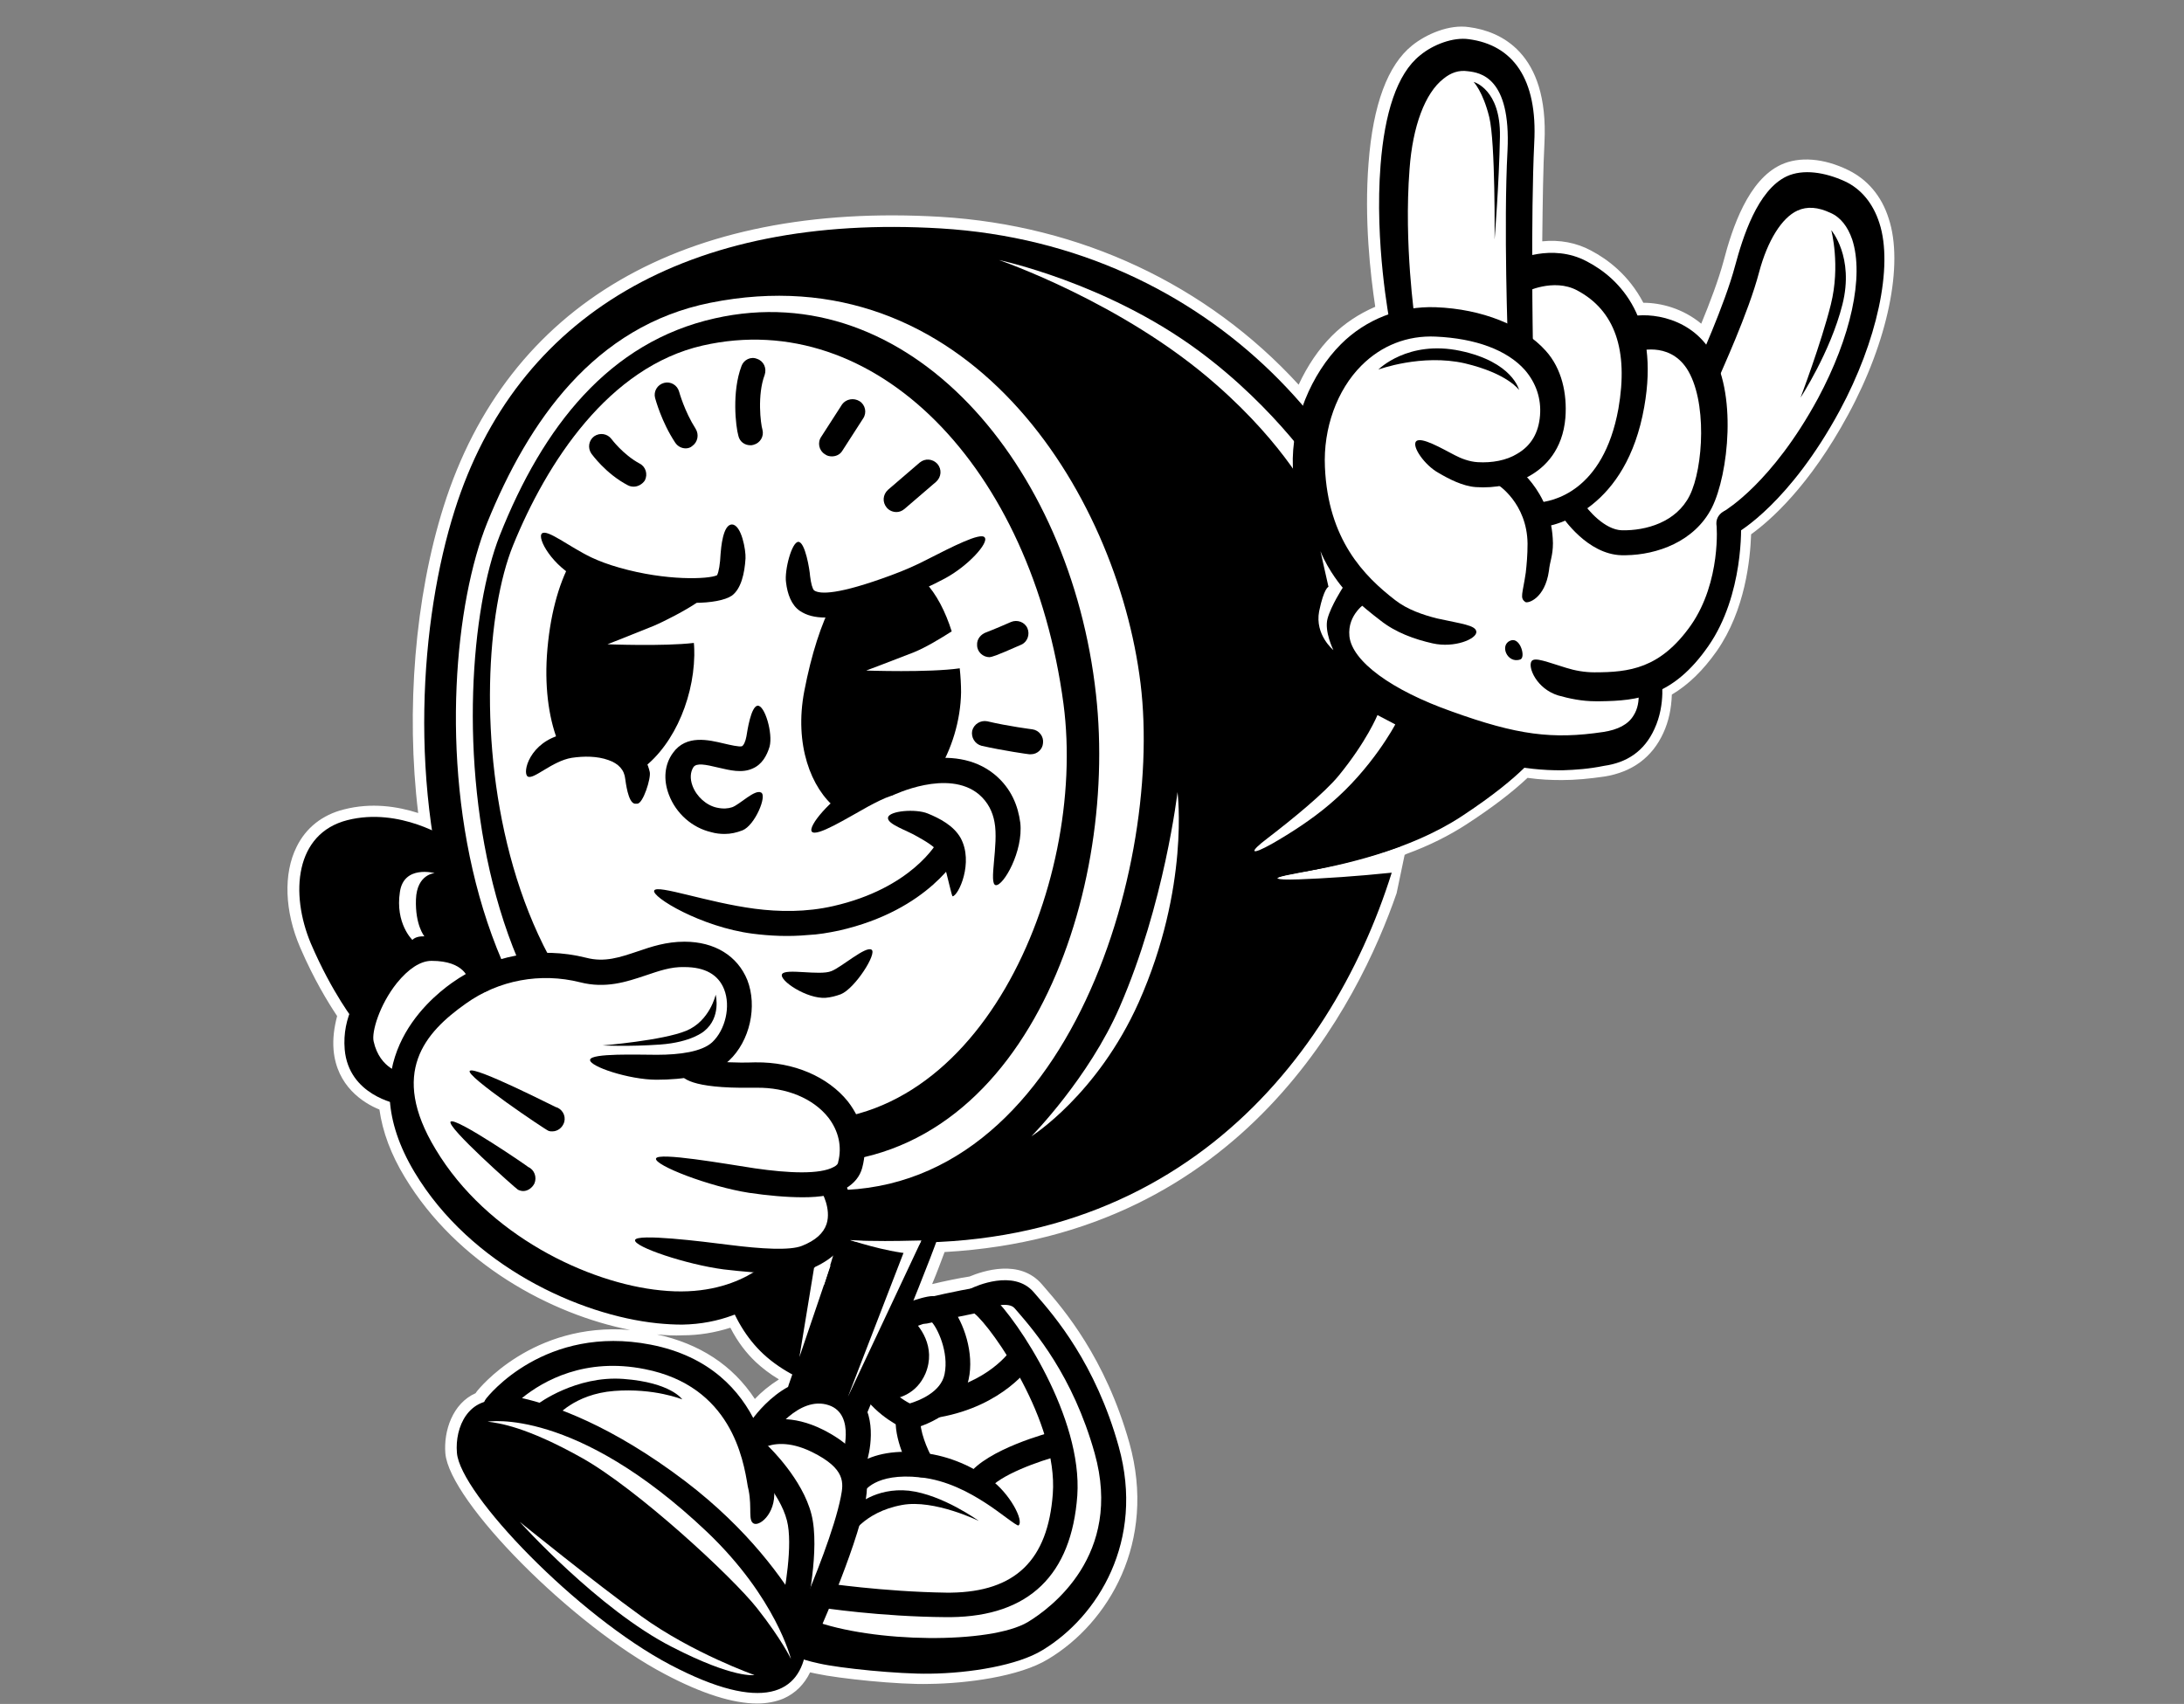 <?xml version="1.0" encoding="utf-8"?>
<!-- Generator: Adobe Illustrator 28.0.0, SVG Export Plug-In . SVG Version: 6.00 Build 0)  -->
<svg version="1.1" xmlns="http://www.w3.org/2000/svg" xmlns:xlink="http://www.w3.org/1999/xlink" x="0px" y="0px"
	 viewBox="0 0 49.04 38.27" style="enable-background:new 0 0 49.04 38.27;" xml:space="preserve">
<rect x="0" y="0" width="49.04" height="38.27" fill="#808080" stroke="none"/>
<style type="text/css">
	.st0{fill:#FFFFFF;}
	.st1{fill:none;}
</style>
<g id="Icon">
	<g>
		<g>
			<path class="st0" d="M30.75,19.33c-0.42,0.09-1.7,0.29-2,0.37c0.05-0.02,0.13-0.04,0.3-0.08c0.18-0.03,0.38-0.07,0.59-0.12
				c0.49-0.1,1.15-0.26,1.82-0.5c0.01,0,0.01,0,0.02-0.01c0,0,0,0,0,0c0.46-0.17,0.93-0.39,1.34-0.66c0.73-0.48,1.17-0.85,1.43-1.1
				c0.28,0.04,0.56,0.07,0.86,0.06c0.29,0,0.6-0.03,0.93-0.08c0.5-0.08,0.9-0.32,1.13-0.83c0.16-0.34,0.18-0.68,0.17-0.91
				c0.35-0.18,0.71-0.47,1.06-0.98c0.66-0.94,0.73-2.16,0.73-2.61c0.3-0.2,1.26-0.93,2.21-2.68C42.14,7.68,42.52,5.98,42.2,5
				c-0.14-0.44-0.41-0.76-0.78-0.94c-0.44-0.21-0.93-0.29-1.3-0.11c-0.66,0.3-0.99,1.38-1.16,2.01c-0.14,0.54-0.45,1.29-0.65,1.77
				c-0.44-0.55-1.11-0.69-1.54-0.65c-0.27-0.62-0.72-0.99-1.13-1.21c-0.45-0.24-0.91-0.21-1.23-0.14c0-0.84,0.01-1.8,0.05-2.53
				c0.07-1.44-0.49-2.2-1.47-2.33c-0.35-0.05-0.8,0.13-1.09,0.36C31.36,1.66,31.09,2.56,31,3.7c-0.11,1.44,0.1,2.86,0.18,3.37
				c-0.4,0.14-0.76,0.36-1.07,0.66c-0.36,0.36-0.65,0.85-0.85,1.39c-1.87-2.19-4.67-3.78-8.14-3.98c-5.68-0.34-9.53,1.96-10.91,6.33
				c-0.59,1.87-0.89,4.54-0.5,7.19c-0.41-0.19-1.13-0.43-1.91-0.23c-1.18,0.3-1.29,1.65-0.82,2.77c0.34,0.8,0.69,1.35,0.87,1.6
				c-0.08,0.24-0.14,0.49-0.11,0.78c0.07,0.77,0.69,1.07,1.01,1.18c0.04,0.47,0.2,0.99,0.55,1.57c1.26,2.1,3.7,3.21,5.45,3.39
				c0.2,0.02,0.38,0.03,0.56,0.03c0.47-0.01,0.86-0.1,1.2-0.23c0.17,0.34,0.36,0.66,0.62,0.9c0.2,0.19,0.43,0.33,0.66,0.46
				c-0.05,0.13-0.08,0.22-0.08,0.23c-0.01,0.02,0,0.03,0,0.05c-0.39,0.2-0.67,0.53-0.8,0.7c-0.37-0.69-1.04-1.4-2.3-1.65
				c-2.37-0.46-3.65,1.15-3.7,1.22c-0.02,0.02-0.02,0.05-0.03,0.07c-0.47,0.14-0.66,0.68-0.62,1.14c0.07,0.92,2.7,3.66,4.79,4.76
				c1.91,1,2.76,0.69,3-0.12c0.09,0.03,0.19,0.06,0.34,0.09c0.49,0.1,1.79,0.24,2.48,0.23c0.92-0.01,1.99-0.19,2.54-0.52
				c1.23-0.74,2.3-2.45,1.71-4.57c-0.52-1.87-1.45-2.94-1.85-3.4l-0.06-0.07c-0.42-0.49-1.18-0.19-1.37-0.1
				c-0.25,0.04-0.81,0.16-1.03,0.21c-0.09,0.02-0.18,0.04-0.29,0.08c0.2-0.51,0.39-0.98,0.52-1.33c5.7-0.25,8.86-4.19,10.15-8.06
				 M18.5,28.87C18.5,28.87,18.5,28.87,18.5,28.87l0.1-0.31C18.57,28.66,18.54,28.76,18.5,28.87z M18.65,28.42l-0.36,0.05
				c0,0,0-0.01,0-0.01c0.17-0.07,0.31-0.16,0.43-0.26C18.69,28.27,18.67,28.34,18.65,28.42z M18.47,36.46
				c0.03-0.07,0.06-0.14,0.1-0.22c0.38,0.14,2.18,0.53,3.5,0.48C20.98,36.87,19.47,36.78,18.47,36.46z M22.78,29.39l0.07,0.08
				c0.37,0.43,1.24,1.43,1.73,3.18c0.33,1.17,0.06,2.05-0.35,2.67c0.24-0.54,0.35-1.15,0.4-1.68c0,0-0.34-1.36-0.65-2.06
				c-0.16-0.37-0.55-0.97-0.93-1.47c-0.2-0.32-0.4-0.59-0.56-0.78C22.61,29.31,22.73,29.32,22.78,29.39z"/>
			<path class="st0" d="M31.36,20.06c-0.84,2.43-3.42,7.68-10.15,8.06c-0.08,0.21-0.17,0.46-0.28,0.72
				c0.25-0.06,0.63-0.14,0.84-0.17c0.29-0.12,1.13-0.41,1.63,0.18l0.06,0.07c0.41,0.47,1.36,1.57,1.9,3.49
				c0.62,2.22-0.47,4.04-1.82,4.85c-0.65,0.4-1.85,0.55-2.67,0.56c-0.69,0.02-2.03-0.12-2.54-0.23c-0.05-0.01-0.1-0.02-0.14-0.03
				c-0.13,0.27-0.33,0.47-0.6,0.59c-0.17,0.07-0.37,0.11-0.59,0.11c-0.54,0-1.24-0.22-2.07-0.66c-2.08-1.09-4.84-3.88-4.93-4.96
				c-0.04-0.5,0.16-1.12,0.68-1.35c0.01-0.01,0.01-0.02,0.02-0.03c0.05-0.07,1.26-1.57,3.45-1.39c-1.78-0.35-3.89-1.49-5.06-3.43
				c-0.31-0.51-0.5-1.02-0.57-1.52c-0.37-0.15-0.96-0.53-1.03-1.34c-0.02-0.25,0.01-0.49,0.08-0.76c-0.2-0.3-0.52-0.82-0.83-1.54
				c-0.35-0.81-0.38-1.66-0.08-2.26c0.21-0.43,0.58-0.72,1.06-0.84c0.62-0.16,1.2-0.07,1.67,0.08c-0.28-2.31-0.07-4.85,0.57-6.88
				c1.43-4.54,5.4-6.85,11.16-6.51c3.14,0.19,5.98,1.52,8.04,3.77c0.2-0.43,0.45-0.8,0.75-1.1c0.27-0.27,0.6-0.49,0.97-0.65
				c-0.11-0.73-0.25-1.97-0.15-3.23c0.1-1.31,0.43-2.2,0.98-2.64c0.31-0.25,0.83-0.48,1.28-0.41c0.68,0.09,1.79,0.55,1.69,2.59
				c-0.03,0.56-0.04,1.31-0.05,2.22c0.39-0.04,0.77,0.03,1.1,0.21c0.36,0.19,0.84,0.54,1.17,1.17c0.4,0,0.89,0.13,1.3,0.47
				c0.19-0.46,0.39-0.99,0.5-1.4c0.2-0.77,0.56-1.83,1.29-2.17c0.41-0.19,0.96-0.15,1.51,0.12c0.43,0.21,0.75,0.58,0.91,1.09l0,0
				c0.34,1.03-0.02,2.76-0.91,4.4c-0.87,1.61-1.75,2.38-2.18,2.69c-0.02,0.56-0.13,1.7-0.77,2.62c-0.31,0.44-0.64,0.76-1.01,0.98
				c-0.01,0.31-0.07,0.6-0.19,0.86c-0.25,0.55-0.7,0.88-1.32,0.98c-0.34,0.05-0.66,0.08-0.96,0.08c-0.25,0-0.49-0.01-0.77-0.05
				c-0.35,0.33-0.81,0.68-1.38,1.05c-0.37,0.24-0.82,0.47-1.34,0.66l-0.04,0.02L31.36,20.06z M13.77,30.36
				c-1.71,0-2.63,1.15-2.67,1.21l-0.04,0.12l-0.11,0.04c-0.34,0.11-0.47,0.53-0.45,0.88c0.06,0.76,2.55,3.44,4.66,4.56
				c1.29,0.68,1.93,0.66,2.24,0.53c0.2-0.09,0.33-0.25,0.4-0.5l0.07-0.25l0.25,0.08c0.08,0.03,0.18,0.05,0.32,0.08
				c0.48,0.1,1.76,0.23,2.43,0.22c0.99-0.01,1.96-0.21,2.42-0.49c1.19-0.72,2.14-2.32,1.59-4.29c-0.51-1.81-1.41-2.86-1.8-3.3
				l-0.06-0.08c-0.26-0.3-0.76-0.16-0.99-0.08l0.44-0.04c0.08-0.01,0.35-0.03,0.5,0.15l0.07,0.08c0.38,0.44,1.28,1.48,1.78,3.28
				c0.3,1.06,0.17,2.03-0.38,2.88l-0.44-0.24c0.19-0.42,0.31-0.94,0.38-1.56c-0.06-0.23-0.36-1.37-0.62-1.98
				c-0.14-0.32-0.5-0.89-0.9-1.42c-0.2-0.32-0.39-0.58-0.56-0.77l-0.31-0.36c-0.02,0.01-0.04,0.02-0.06,0.02l-0.06,0.02
				c-0.24,0.04-0.8,0.16-1.02,0.21c-0.08,0.02-0.17,0.04-0.27,0.07l-0.51,0.17l0.2-0.5c0.2-0.5,0.39-0.98,0.51-1.32l0.06-0.16
				l0.17-0.01c6.69-0.3,9.17-5.62,9.92-7.89l0.05-0.16L31,19.62c-0.1-0.02-0.12-0.07-0.2-0.05c-0.19,0.04-0.54,0.1-0.9,0.17
				c-0.43,0.08-0.93,0.16-1.08,0.21l-0.17-0.47c0.08-0.03,0.18-0.06,0.35-0.09c0.18-0.03,0.37-0.07,0.58-0.12
				c0.43-0.08,1.06-0.23,1.7-0.46l0.1-0.04c0.5-0.19,0.93-0.4,1.29-0.63c0.73-0.48,1.16-0.85,1.39-1.07l0.09-0.09l0.12,0.02
				c0.31,0.04,0.57,0.07,0.82,0.06c0.28,0,0.57-0.03,0.89-0.08c0.46-0.07,0.76-0.29,0.94-0.69c0.11-0.23,0.16-0.5,0.15-0.8l0-0.16
				l0.14-0.07c0.35-0.18,0.67-0.47,0.97-0.9c0.63-0.9,0.68-2.12,0.69-2.46l0-0.13l0.11-0.07c0.26-0.18,1.2-0.88,2.13-2.59
				c0.81-1.5,1.16-3.12,0.87-4.01c-0.12-0.37-0.35-0.64-0.65-0.79c-0.41-0.2-0.82-0.24-1.09-0.11c-0.4,0.19-0.74,0.81-1.02,1.84
				c-0.15,0.55-0.44,1.28-0.66,1.81l-0.17,0.39l-0.26-0.33c-0.37-0.47-0.94-0.6-1.32-0.56l-0.18,0.02l-0.07-0.17
				c-0.26-0.6-0.7-0.92-1.02-1.09c-0.31-0.16-0.67-0.2-1.06-0.11l-0.3,0.07V5.73c0-1.06,0.02-1.92,0.05-2.54
				c0.06-1.25-0.36-1.95-1.26-2.07c-0.25-0.03-0.64,0.1-0.9,0.31c-0.43,0.35-0.71,1.14-0.8,2.29c-0.11,1.38,0.09,2.77,0.18,3.31
				l0.04,0.21l-0.2,0.07c-0.38,0.13-0.71,0.33-0.98,0.6c-0.33,0.33-0.6,0.78-0.79,1.3l-0.15,0.4l-0.28-0.33
				c-1.99-2.33-4.82-3.71-7.96-3.9c-5.52-0.32-9.3,1.86-10.66,6.16c-0.66,2.08-0.84,4.72-0.5,7.08l0.07,0.46l-0.42-0.19
				c-0.42-0.19-1.06-0.39-1.74-0.21c-0.34,0.09-0.59,0.28-0.74,0.58c-0.23,0.47-0.19,1.17,0.09,1.85c0.33,0.77,0.67,1.3,0.85,1.55
				l0.07,0.1L8.1,22.87c-0.09,0.25-0.12,0.46-0.1,0.67c0.05,0.62,0.55,0.87,0.84,0.96L9,24.56l0.01,0.17
				c0.04,0.47,0.21,0.96,0.52,1.47c1.2,2,3.57,3.1,5.26,3.28c0.19,0.02,0.36,0.03,0.53,0.02c0.39,0,0.75-0.08,1.11-0.22l0.22-0.08
				l0.1,0.21c0.18,0.37,0.36,0.63,0.56,0.82c0.17,0.15,0.36,0.29,0.61,0.42l0.19,0.1l-0.16,0.52l-0.12,0.1
				c-0.34,0.18-0.6,0.47-0.72,0.63l-0.24,0.31l-0.18-0.34c-0.43-0.82-1.15-1.33-2.13-1.52C14.28,30.39,14.02,30.36,13.77,30.36z
				 M14.75,29.97c0.96,0.21,1.7,0.69,2.2,1.45c0.14-0.15,0.32-0.3,0.54-0.44c-0.2-0.12-0.37-0.25-0.52-0.39
				c-0.21-0.2-0.4-0.44-0.57-0.77c-0.35,0.11-0.7,0.17-1.07,0.17C15.15,30,14.95,29.99,14.75,29.97z M20.97,37.04
				c-0.91,0-1.88-0.12-2.58-0.34l-0.26-0.08l0.3-0.7l0.23,0.09c0.35,0.13,2.12,0.52,3.4,0.47l0.04,0.5
				C21.75,37.02,21.36,37.04,20.97,37.04z M18.64,29.26l-0.44-0.29l0.08-0.24l-0.21,0.03l-0.06-0.44l0.17-0.09
				c0.14-0.06,0.26-0.14,0.37-0.22l0.64-0.54L18.64,29.26z"/>
		</g>
		<g>
			<g>
				<path d="M29.04,19.63c0.68-0.13,1.65-0.34,2.42-0.63c0.41-1.53,0.52-3,0.38-4.17c-0.58-4.67-4.6-9.33-10.72-9.7
					c-5.68-0.34-9.53,1.96-10.91,6.33c-1.55,4.89-1.16,15.28,8.64,16.36c7.22,0.79,11.02-3.81,12.4-8.22
					c-0.77,0.08-1.52,0.13-2.08,0.15C28.58,19.77,28.54,19.72,29.04,19.63z"/>
			</g>
			<g>
				<path class="st0" d="M24.64,33.64c-0.1,1.1-0.44,2.52-1.71,2.95c-1.27,0.43-4.35-0.27-4.44-0.39c-0.09-0.12,0.49-1.77,0.67-2.53
					c0.18-0.76,0.05-2.03,0.05-2.03l1.04-2.12c0,0,1.74-0.29,2.01-0.26c0.27,0.03,1.44,1.61,1.74,2.31S24.64,33.64,24.64,33.64z"/>
			</g>
			<g>
				<path class="st0" d="M15.95,6.8c-2.6,0.52-4.08,2.65-5.01,4.94c-1.43,3.54-1.38,13.85,7.02,14.94
					c5.79,0.75,8.18-7.01,7.65-11.33C25.08,11.03,21.68,5.65,15.95,6.8z"/>
			</g>
			<g>
				<path d="M16.05,7.15c-2.37,0.53-3.86,2.43-4.83,4.88c-1.28,3.25-1.13,13.67,6.61,14.09c5.11,0.28,7.29-5.93,6.78-10.52
					C24.04,10.41,20.39,6.17,16.05,7.15z"/>
			</g>
			<g>
				<path class="st0" d="M15.78,7.76c-2.11,0.48-3.5,2.62-4.26,4.49c-1.17,2.88-0.83,12.08,6.04,12.89
					c4.39,0.51,6.86-5.24,6.32-9.33C23.17,10.49,19.65,6.88,15.78,7.76z"/>
			</g>
			<g>
				<path d="M18.54,13.87c-0.25,0-0.43-0.05-0.58-0.15c-0.19-0.13-0.28-0.38-0.31-0.64c-0.04-0.27,0.13-0.92,0.28-0.91
					c0.15,0.01,0.25,0.62,0.26,0.77c0.02,0.16,0.05,0.28,0.09,0.32c0.13,0.09,0.54,0.1,1.73-0.34c0.3-0.11,0.57-0.23,0.8-0.35
					c0.57-0.29,1.21-0.62,1.3-0.5c0.1,0.12-0.37,0.64-0.89,0.92c-0.28,0.15-0.62,0.31-1.01,0.46
					C19.45,13.72,18.92,13.86,18.54,13.87z"/>
			</g>
			<g>
				<path d="M15.58,13.54c-0.53,0.01-1.21-0.08-1.83-0.25c-0.29-0.08-0.53-0.18-0.73-0.27c-0.62-0.3-0.97-0.94-0.85-1.04
					c0.12-0.1,0.61,0.3,1.11,0.54c0.17,0.08,0.38,0.16,0.63,0.23c1.05,0.3,2,0.26,2.19,0.17c0.04-0.07,0.07-0.26,0.08-0.48
					c0.01-0.12,0.05-0.67,0.26-0.66s0.31,0.58,0.3,0.76c-0.02,0.34-0.1,0.69-0.31,0.84C16.28,13.48,15.97,13.54,15.58,13.54z"/>
			</g>
			<g>
				<path d="M20.13,11.5c-0.08,0-0.16-0.03-0.22-0.1c-0.1-0.12-0.09-0.29,0.03-0.4l0.71-0.61c0.12-0.1,0.29-0.09,0.4,0.03
					c0.1,0.12,0.09,0.29-0.03,0.4l-0.71,0.61C20.25,11.48,20.19,11.5,20.13,11.5z"/>
			</g>
			<g>
				<path d="M18.68,10.25c-0.05,0-0.11-0.01-0.16-0.05c-0.13-0.08-0.17-0.26-0.08-0.39l0.47-0.73C19,8.96,19.17,8.93,19.3,9.01
					c0.13,0.08,0.17,0.26,0.08,0.39l-0.47,0.73C18.86,10.21,18.77,10.25,18.68,10.25z"/>
			</g>
			<g>
				<path d="M16.85,10c-0.13,0-0.24-0.08-0.27-0.21c-0.06-0.21-0.15-0.99,0.07-1.57C16.7,8.08,16.86,8,17,8.06
					c0.15,0.05,0.22,0.21,0.17,0.36c-0.17,0.45-0.09,1.1-0.05,1.23c0.04,0.15-0.05,0.3-0.2,0.34C16.89,10,16.87,10,16.85,10z"/>
			</g>
			<g>
				<path d="M22.22,14.76c-0.15,0-0.28-0.12-0.28-0.27c-0.01-0.14,0.09-0.25,0.21-0.29c0.02-0.01,0.14-0.05,0.55-0.23
					c0.14-0.06,0.31,0,0.37,0.14c0.06,0.14,0,0.31-0.14,0.37C22.32,14.75,22.28,14.75,22.22,14.76
					C22.23,14.76,22.22,14.76,22.22,14.76z"/>
			</g>
			<g>
				<path d="M16.27,18.73c-0.09,0-0.2-0.01-0.3-0.04c-0.43-0.1-0.79-0.42-0.95-0.84c-0.13-0.34-0.1-0.68,0.09-0.94
					c0.3-0.42,0.81-0.29,1.15-0.21c0.13,0.03,0.34,0.08,0.4,0.06c0.04-0.02,0.08-0.11,0.1-0.22c0.02-0.12,0.1-0.67,0.25-0.69
					c0.16-0.02,0.35,0.62,0.27,0.92c-0.06,0.2-0.17,0.4-0.38,0.49c-0.24,0.11-0.51,0.04-0.77-0.02c-0.29-0.07-0.49-0.11-0.56-0.01
					c-0.07,0.11-0.08,0.26-0.02,0.42c0.09,0.24,0.31,0.44,0.55,0.49c0.14,0.03,0.25,0.02,0.34-0.01c0.17-0.06,0.51-0.41,0.65-0.33
					c0.14,0.07-0.14,0.74-0.42,0.85C16.54,18.7,16.41,18.73,16.27,18.73z"/>
			</g>
			<g>
				<path d="M21.39,20.13c-0.02,0-0.12-0.48-0.19-0.71c-0.03-0.09-0.07-0.18-0.13-0.28c-0.08-0.13-0.31-0.26-0.47-0.35
					c-0.23-0.14-0.69-0.28-0.66-0.43c0.03-0.15,0.62-0.2,0.89-0.09c0.27,0.11,0.58,0.27,0.74,0.55
					C21.87,19.37,21.52,20.12,21.39,20.13z"/>
			</g>
			<g>
				<path d="M18.14,21c-0.43,0.04-0.85,0.02-1.24-0.03c-1.16-0.15-2.28-0.83-2.21-0.97c0.07-0.14,1.19,0.27,2.26,0.41
					c0.54,0.07,1.15,0.08,1.76-0.06c1.76-0.4,2.33-1.42,2.35-1.46c0.07-0.14,0.24-0.19,0.38-0.12c0.14,0.07,0.19,0.24,0.12,0.38
					c-0.03,0.05-0.69,1.29-2.72,1.75C18.6,20.95,18.37,20.99,18.14,21z"/>
			</g>
			<g>
				<path d="M18.54,22.41c-0.42,0.03-1.05-0.39-0.98-0.53c0.07-0.14,0.85,0.04,1.11-0.07c0.23-0.09,0.77-0.57,0.9-0.48
					c0.13,0.08-0.37,0.87-0.69,1C18.77,22.37,18.66,22.4,18.54,22.41z"/>
			</g>
			<g>
				<path d="M23.15,16.94c-0.01,0-0.03,0-0.04,0c-0.02,0-0.58-0.08-1.07-0.19c-0.15-0.04-0.24-0.19-0.21-0.34
					c0.04-0.15,0.19-0.24,0.34-0.21c0.46,0.11,1.01,0.18,1.01,0.18c0.15,0.02,0.26,0.16,0.24,0.31
					C23.41,16.83,23.29,16.94,23.15,16.94z"/>
			</g>
			<g>
				<path d="M15.4,10.07c-0.09,0-0.18-0.04-0.24-0.13c-0.31-0.47-0.44-0.97-0.45-1c-0.04-0.15,0.05-0.3,0.2-0.34
					c0.15-0.04,0.3,0.05,0.34,0.2c0,0,0.12,0.44,0.37,0.83c0.08,0.13,0.05,0.3-0.08,0.39C15.51,10.05,15.45,10.07,15.4,10.07z"/>
			</g>
			<g>
				<path d="M14.23,10.93c-0.05,0-0.09-0.01-0.13-0.03c-0.5-0.26-0.81-0.7-0.82-0.71c-0.09-0.13-0.06-0.3,0.06-0.39
					c0.13-0.09,0.3-0.06,0.39,0.06c0,0,0.26,0.35,0.63,0.55c0.14,0.07,0.19,0.24,0.12,0.38C14.42,10.88,14.32,10.93,14.23,10.93z"/>
			</g>
			<g>
				<path class="st0" d="M26.44,17.79c0,0-0.29,2.51-1.3,4.83c-0.69,1.59-1.98,2.9-1.98,2.9s1.48-0.93,2.41-3.01
					C26.72,19.92,26.44,17.79,26.44,17.79z"/>
			</g>
			<g>
				<path d="M19.84,31.44c-0.12,0-0.22-0.01-0.31-0.03c-0.19-0.02-1.53-0.2-2.39-1c-0.75-0.7-1.13-1.87-1.09-3.4
					c0.01-0.42,0.2-0.59,0.36-0.66c0.5-0.21,1.25,0.4,1.55,0.68c0.04,0.04,0.07,0.1,0.09,0.15c0,0,0.21,1.11,0.3,1.56
					c0.13,0.18,1.04,0.54,1.97,0.79c0.04,0.01,0.07,0.03,0.1,0.05c0.23,0.18,0.61,0.67,0.36,1.27
					C20.58,31.31,20.17,31.44,19.84,31.44z M16.65,26.87c-0.01,0-0.02,0-0.02,0c0.01,0-0.01,0.05-0.02,0.15
					c-0.02,0.95,0.12,2.23,0.91,2.97c0.77,0.71,2.07,0.86,2.09,0.86c0.01,0,0.03,0,0.04,0.01c0.05,0.01,0.47,0.1,0.6-0.22
					c0.12-0.29-0.06-0.5-0.14-0.58c-1.02-0.27-2.21-0.69-2.31-1.19c-0.07-0.36-0.23-1.21-0.28-1.49
					C17.18,27.1,16.79,26.86,16.65,26.87z M18.34,28.76L18.34,28.76L18.34,28.76z M18.34,28.74"/>
			</g>
			<g>
				<path d="M20.4,32.1c-0.04,0-0.08-0.01-0.11-0.02c-0.02-0.01-0.58-0.25-0.94-0.79c-0.09-0.13-0.05-0.3,0.08-0.39
					c0.13-0.09,0.3-0.05,0.39,0.08c0.19,0.29,0.47,0.47,0.61,0.54c0.2-0.06,0.7-0.25,0.78-0.66c0.1-0.49-0.16-1.04-0.3-1.18
					c-0.16,0.04-0.58,0.19-0.91,0.34c-0.14,0.06-0.31,0-0.37-0.15c-0.06-0.14,0-0.31,0.14-0.37c0.27-0.12,0.92-0.39,1.17-0.39
					c0.14,0,0.28,0.08,0.42,0.24c0.28,0.35,0.52,1.04,0.39,1.63c-0.19,0.87-1.26,1.11-1.3,1.12C20.43,32.1,20.42,32.1,20.4,32.1z"/>
			</g>
			<g>
				<path d="M21.35,36.32c-0.04,0-0.08,0-0.11,0c-1.47-0.01-2.79-0.21-2.84-0.22c-0.15-0.02-0.26-0.17-0.23-0.32
					c0.02-0.15,0.17-0.26,0.32-0.23c0.01,0,1.34,0.2,2.76,0.22c0.03,0,0.07,0,0.1,0c1.45-0.02,2.18-0.73,2.29-2.22
					c0.12-1.61-1.36-3.73-1.76-4.05c-0.26,0.05-0.82,0.17-1.04,0.22c-0.15,0.04-0.3-0.06-0.34-0.21c-0.03-0.15,0.06-0.3,0.21-0.34
					c0.04-0.01,0.9-0.21,1.17-0.24c0.16-0.02,0.29,0.08,0.4,0.18c0.58,0.54,2.03,2.73,1.91,4.48C24.06,35.37,23.11,36.3,21.35,36.32
					z M21.84,29.45L21.84,29.45C21.84,29.45,21.84,29.45,21.84,29.45z"/>
			</g>
			<g>
				<path d="M20.87,37.59c-0.69,0.01-2-0.12-2.48-0.23c-0.97-0.21-0.46-0.34-0.43-0.49c0.03-0.15,0.14-0.53,0.28-0.48
					c1.35,0.51,4,0.54,4.84,0.04c0.51-0.31,2.14-1.5,1.5-3.79c-0.49-1.75-1.36-2.75-1.73-3.18l-0.07-0.08
					c-0.13-0.15-0.55-0.04-0.74,0.06c-0.14,0.07-0.31,0.01-0.37-0.13c-0.07-0.14-0.01-0.31,0.13-0.37c0.1-0.05,0.96-0.44,1.41,0.08
					l0.06,0.07c0.4,0.46,1.33,1.53,1.85,3.4c0.59,2.12-0.47,3.82-1.71,4.57C22.86,37.4,21.79,37.58,20.87,37.59z"/>
			</g>
			<g>
				<path d="M22.12,33.75c-0.34-0.22-0.86-0.51-1.46-0.57c-1.02-0.11-1.26,0.33-1.26,0.33c-0.06,0.14-0.23,0.21-0.37,0.15
					c-0.14-0.06-0.21-0.23-0.15-0.37c0.01-0.03,0.38-0.83,1.84-0.66c0.63,0.07,1.14,0.33,1.51,0.59c0.44,0.31,0.77,0.94,0.64,1.04
					C22.83,34.28,22.45,33.96,22.12,33.75z"/>
			</g>
			<g>
				<path d="M20.7,33.18c-0.1,0-0.2-0.05-0.25-0.14c-0.04-0.07-0.4-0.73-0.33-1.25c0.02-0.15,0.16-0.26,0.31-0.24
					c0.15,0.02,0.26,0.16,0.24,0.31c-0.03,0.26,0.15,0.69,0.27,0.9c0.08,0.13,0.03,0.31-0.11,0.38
					C20.79,33.17,20.74,33.18,20.7,33.18z"/>
			</g>
			<g>
				<path d="M21.05,31.83c-0.13,0-0.25-0.09-0.28-0.23c-0.03-0.15,0.07-0.3,0.23-0.33c1.18-0.21,1.67-0.91,1.69-0.94
					c0.09-0.13,0.26-0.16,0.39-0.08c0.13,0.08,0.17,0.26,0.08,0.39c-0.02,0.04-0.62,0.93-2.06,1.19
					C21.08,31.83,21.07,31.83,21.05,31.83z"/>
			</g>
			<g>
				<path d="M21.97,33.57c-0.06,0-0.12-0.02-0.17-0.05c-0.13-0.09-0.15-0.27-0.06-0.39c0.42-0.58,1.8-0.95,1.96-0.99
					c0.15-0.04,0.3,0.05,0.34,0.2c0.04,0.15-0.05,0.3-0.2,0.34c-0.51,0.13-1.42,0.46-1.64,0.78C22.14,33.53,22.06,33.57,21.97,33.57
					z"/>
			</g>
			<g>
				<path class="st0" d="M20.91,27.36l-1.34,3.36c0,0-0.31,1.06-0.3,1.31s-0.23,1.98-0.23,1.98s-0.79,2.32-1.03,2.79
					c-0.24,0.48-0.55,1.06-1,1.03c-0.45-0.03-2.62-0.6-3.34-1.46c-0.71-0.85-2.39-2.17-2.62-2.9s-0.21-1.62,0.07-1.88
					s1.45-1.2,2.31-1.24s2.65,0.25,2.92,1.08s0.62,0.69,0.93,0.43s0.88-1,1-1.48c0.12-0.48,0.66-2.91,0.98-3.12
					C19.59,27.05,20.91,27.36,20.91,27.36z"/>
			</g>
			<g>
				<path d="M19.21,31.93c-0.08,0-0.16-0.03-0.22-0.1c-0.05-0.06-0.2-0.22-0.31-0.3c-0.07-0.03-0.4-0.06-0.7-0.06
					c-0.09,0-0.18-0.04-0.23-0.12c-0.05-0.07-0.07-0.17-0.04-0.25c0.01-0.02,0.15-0.45,0.5-1.39c0.46-1.26,0.78-2.51,0.78-2.52
					c0.03-0.1,0.11-0.18,0.21-0.2c0.55-0.13,1.53-0.31,1.86,0.01c0.11,0.11,0.15,0.26,0.12,0.42c-0.12,0.53-1.56,3.95-1.72,4.34
					c-0.04,0.09-0.12,0.15-0.22,0.17C19.23,31.93,19.22,31.93,19.21,31.93z M18.37,30.92c0.26,0.02,0.51,0.06,0.64,0.16
					c0.03,0.02,0.06,0.05,0.09,0.08c0.59-1.39,1.35-3.25,1.5-3.76c-0.19-0.03-0.66,0.01-1.11,0.11c-0.1,0.39-0.38,1.39-0.76,2.41
					C18.57,30.35,18.45,30.69,18.37,30.92z"/>
			</g>
			<g>
				<path d="M19.16,33.14c-0.03,0-0.06,0-0.09-0.02c-0.15-0.05-0.22-0.21-0.17-0.36c0.01-0.04,0.33-0.99-0.29-1.2
					c-0.68-0.23-1.3,0.69-1.3,0.7c-0.08,0.13-0.26,0.17-0.39,0.08c-0.13-0.08-0.17-0.26-0.08-0.39c0.03-0.05,0.86-1.29,1.95-0.92
					c0.28,0.1,0.5,0.28,0.63,0.54c0.28,0.57,0.04,1.29,0.01,1.37C19.38,33.07,19.27,33.14,19.16,33.14z"/>
			</g>
			<g>
				<path d="M18.02,37.08C18.01,37.08,18.01,37.08,18.02,37.08c-0.12,0-0.22-0.07-0.26-0.17c-0.01-0.02-0.7-1.67-2.7-3.19
					c-2.33-1.78-3.92-1.84-3.93-1.85c-0.11,0-0.2-0.07-0.25-0.16c-0.05-0.1-0.03-0.21,0.03-0.29c0.05-0.07,1.33-1.68,3.7-1.22
					c1.34,0.26,2.02,1.04,2.37,1.78c0.28-0.11,0.8-0.22,1.5,0.13c1.01,0.51,1.05,1.1,0.95,1.62c-0.22,1.12-1.12,3.11-1.16,3.19
					C18.22,37.02,18.12,37.08,18.02,37.08z M11.72,31.4c0.71,0.16,2.01,0.61,3.67,1.87c1.43,1.09,2.22,2.23,2.6,2.88
					c0.29-0.67,0.75-1.82,0.89-2.53c0.06-0.31,0.12-0.63-0.65-1.01c-0.53-0.26-0.89-0.18-1.05-0.11c0.1,0.32,0.15,0.61,0.18,0.79
					l0.01,0.08c0.1,0.57-0.29,0.91-0.44,0.85c-0.14-0.06-0.04-0.34-0.12-0.75l-0.02-0.09c-0.1-0.62-0.38-2.25-2.31-2.63
					C13.14,30.48,12.2,31.01,11.72,31.4z"/>
			</g>
			<g>
				<path d="M17.82,36.47c-0.02,0-0.04,0-0.07-0.01c-0.15-0.03-0.25-0.18-0.21-0.34c0.08-0.37,0.27-1.43,0.13-1.97
					c-0.16-0.63-0.81-1.26-0.81-1.26c-0.11-0.11-0.12-0.28-0.01-0.4c0.11-0.11,0.28-0.12,0.4-0.01c0.03,0.03,0.77,0.74,0.97,1.53
					c0.2,0.78-0.11,2.17-0.13,2.23C18.06,36.38,17.95,36.47,17.82,36.47z"/>
			</g>
			<g>
				<path d="M11.29,31.46c-0.77-0.11-1.08,0.59-1.03,1.17c0.07,0.92,2.7,3.66,4.79,4.76s2.92,0.63,3.05-0.36s-2.38-3.37-3.95-4.31
					C12.61,31.8,11.84,31.54,11.29,31.46z"/>
			</g>
			<g>
				<path class="st0" d="M10.95,31.93c0.25,0.03,0.86,0.11,2.11,0.81s3.38,2.67,3.94,3.38c0.56,0.71,0.76,1.14,0.76,1.14
					s-0.33-1.37-1.88-2.85C12.91,31.59,10.95,31.93,10.95,31.93z"/>
			</g>
			<g>
				<path class="st0" d="M16.94,37.62c0,0-1.39-0.49-2.54-1.32c-1.04-0.75-2.73-2.12-2.73-2.12s1.77,1.97,3.42,2.81
					C16.49,37.71,16.94,37.62,16.94,37.62z"/>
			</g>
			<g>
				<path class="st0" d="M29.69,10.75c0,0-0.99-1.56-2.8-2.89c-2.07-1.52-4.46-2.02-4.46-2.02s2.78,0.95,4.87,2.79
					c1.59,1.39,2.16,2.59,2.16,2.59L29.69,10.75z"/>
			</g>
			<g>
				<path d="M18.78,18.16c0.6-0.42,1.4-0.81,2.26-0.8c0.33-0.52,0.53-1.18,0.54-1.81c0-0.17-0.01-0.35-0.03-0.54
					c-0.7,0.1-2.1,0.05-2.1,0.05s0.56-0.21,1.07-0.41c0.27-0.11,0.6-0.31,0.85-0.47c-0.14-0.44-0.34-0.84-0.61-1.12
					c-0.72,0.34-1.57,0.45-2.06,0.46c-0.26,0.49-0.48,1.17-0.64,2C17.83,16.72,18.21,17.71,18.78,18.16z"/>
			</g>
			<g>
				<path d="M22.36,19.88c-0.17-0.02,0.07-0.91-0.03-1.42c-0.04-0.22-0.14-0.44-0.35-0.62c-0.7-0.58-1.92,0.02-1.93,0.02
					c-0.01,0.01-0.02,0.01-0.03,0.01c-0.18,0.06-0.35,0.15-0.52,0.24c-0.49,0.27-1.16,0.69-1.27,0.57c-0.1-0.12,0.43-0.74,0.94-1.03
					c0.2-0.11,0.41-0.22,0.64-0.3c0.17-0.08,1.59-0.73,2.53,0.05c0.37,0.31,0.52,0.7,0.57,1.08C22.98,19.12,22.53,19.9,22.36,19.88z
					"/>
			</g>
			<g>
				<path d="M14.31,18.05c-0.02,0-0.04,0-0.06,0c-0.15-0.03-0.2-0.49-0.21-0.55c-0.02-0.21-0.15-0.35-0.38-0.43
					c-0.25-0.09-0.55-0.09-0.82-0.05c-0.44,0.07-0.86,0.5-0.99,0.42c-0.13-0.08,0.04-0.78,0.8-0.95c0.41-0.09,0.87-0.08,1.21,0.05
					c0.4,0.15,0.65,0.44,0.73,0.8C14.62,17.48,14.44,18.05,14.31,18.05z"/>
			</g>
			<g>
				<path d="M13.64,14.47c0,0,0.54-0.21,1.03-0.41c0.26-0.11,0.74-0.36,0.97-0.52c-0.03-0.12-0.24-0.19-0.28-0.31
					c-1.16,0.02-2.19-0.39-2.55-0.6c-0.27,0.5-0.47,1.21-0.53,2.1c-0.05,0.79,0.06,1.49,0.28,2c0.14-0.05,0.3-0.08,0.48-0.09
					c0.78-0.05,1.13,0.26,1.24,0.72c0.78-0.48,1.29-1.59,1.31-2.64c0-0.09,0-0.19-0.01-0.28C14.9,14.52,13.64,14.47,13.64,14.47z"/>
			</g>
			<g>
				<path d="M29.32,19.57c0.78-0.13,2.33-0.47,3.49-1.23c1.45-0.95,1.76-1.49,1.76-1.49s0.43,0.01,0.86,0.04
					c0.37-0.45,0.52-0.74,0.52-0.74s-1.8-0.18-2.51-0.39c-0.7-0.22-2.3-1.08-2.3-1.08s0.34,1.59-0.46,2.44
					c-0.42,0.44-2.66,1.23-2.66,1.23l0.07,1.21C28.08,19.55,28.59,19.59,29.32,19.57z"/>
			</g>
			<g>
				<path class="st0" d="M33.31,1.39c-0.91-0.16-1.26-0.16-1.56,1.04s-0.43,2.46-0.38,3.35s0.16,1.44-0.28,1.7
					c-0.44,0.26-1.16,0.69-1.35,1.5c-0.19,0.81-0.38,1.65-0.09,2.51c0.29,0.85,0.63,1.41,0.77,1.54c0.14,0.13,0.1,0.27-0.26,0.66
					c-0.36,0.39,0,1.16,0.41,1.54c0.41,0.39,2.94,1.5,3.94,1.55c1,0.05,1.74,0.08,2.13-0.28c0.38-0.36,0.55-0.55,0.42-0.89
					c-0.12-0.34-0.11-0.48,0.32-0.69c0.43-0.2,0.91-0.61,1.21-1.42s0.3-1.16,0.26-1.46c-0.04-0.3,0.35-0.63,0.66-0.84
					s1.81-2.29,1.99-2.78c0.19-0.49,0.52-2.48,0.44-2.99c-0.08-0.51-0.33-1.06-1.02-1.06c-0.68,0.01-0.8-0.03-1.4,0.81
					c-0.6,0.84-1.05,2.79-1.05,2.79s-0.47-0.1-0.9-0.31c-0.43-0.21-0.68,0.04-1.19-0.66s-1.05-1-1.5-0.86s-0.8,0.03-0.79-0.51
					s0.07-2.43-0.03-3.09S33.31,1.39,33.31,1.39z"/>
			</g>
			<g>
				<path d="M34.14,8.01c-0.15,0-0.28-0.12-0.28-0.27c0-0.03-0.1-2.67-0.01-4.36c0.08-1.65-0.62-1.75-0.89-1.78
					c-0.2-0.03-0.38,0.03-0.55,0.17C32,2.09,31.72,2.83,31.65,3.8c-0.13,1.69,0.12,3.37,0.12,3.39c0.02,0.15-0.08,0.3-0.24,0.32
					c-0.16,0.02-0.3-0.08-0.32-0.24C31.2,7.2,30.86,5.46,31,3.7c0.09-1.14,0.36-2.04,0.89-2.46c0.29-0.24,0.74-0.41,1.09-0.36
					c0.99,0.13,1.55,0.89,1.47,2.33c-0.08,1.67-0.03,4.49-0.03,4.51C34.43,7.87,34.31,8,34.14,8.01
					C34.15,8.01,34.15,8.01,34.14,8.01z"/>
			</g>
			<g>
				<path d="M34.53,11.85c-0.15,0-0.27-0.11-0.28-0.26c-0.01-0.15,0.11-0.29,0.26-0.3c0.34-0.02,1.49-0.24,1.83-2.11
					c0.23-1.32-0.08-2.21-0.93-2.66c-0.53-0.28-1.16,0.04-1.16,0.04c-0.14,0.07-0.31,0.02-0.38-0.12c-0.07-0.14-0.02-0.5,0.11-0.57
					c0.04-0.02,0.86-0.42,1.65,0c0.75,0.39,1.64,1.3,1.29,3.27c-0.4,2.27-1.93,2.68-2.38,2.71C34.54,11.85,34.54,11.85,34.53,11.85z
					"/>
			</g>
			<g>
				<path d="M36.51,12.47c-0.03,0-0.07,0-0.1,0c-0.77-0.02-1.32-0.85-1.34-0.88c-0.08-0.13-0.05-0.3,0.08-0.39
					c0.13-0.08,0.3-0.05,0.39,0.08c0.11,0.17,0.49,0.62,0.88,0.63c0.54,0.01,1.22-0.18,1.52-0.78c0.31-0.62,0.4-2.15-0.07-2.86
					c-0.41-0.61-1.11-0.38-1.14-0.37c-0.14,0.05-0.31-0.03-0.36-0.17c-0.05-0.15-0.01-0.54,0.13-0.59c0.39-0.14,1.37-0.08,1.89,0.71
					c0.63,0.94,0.42,2.81,0.05,3.55C38.05,12.17,37.2,12.46,36.51,12.47z"/>
			</g>
			<g>
				<path d="M38.87,11.99c-0.1,0-0.2-0.05-0.25-0.14c-0.08-0.14-0.03-0.31,0.11-0.38c0.01-0.01,1.06-0.62,2.09-2.52
					c0.74-1.38,1.04-2.74,0.77-3.57c-0.1-0.29-0.26-0.5-0.49-0.6c-0.28-0.13-0.52-0.15-0.74-0.05c-0.35,0.16-0.67,0.67-0.86,1.38
					c-0.24,0.92-0.88,2.3-0.9,2.36c-0.06,0.14-0.23,0.2-0.37,0.14c-0.14-0.06-0.2-0.23-0.14-0.37c0.01-0.01,0.64-1.4,0.87-2.27
					c0.17-0.63,0.5-1.7,1.16-2.01c0.37-0.17,0.86-0.09,1.3,0.11c0.37,0.17,0.64,0.5,0.78,0.94c0.32,0.98-0.06,2.67-0.89,4.21
					c-1.12,2.07-2.26,2.72-2.31,2.75C38.96,11.98,38.91,11.99,38.87,11.99z"/>
			</g>
			<g>
				<path d="M35.09,17.3c-0.92,0.01-1.71-0.2-2.74-0.57c-1.61-0.58-2.58-1.36-2.67-2.16c-0.1-0.88,0.71-1.52,0.75-1.54
					c0.13-0.07,0.31-0.03,0.38,0.11c0.07,0.14,0.03,0.31-0.11,0.38c-0.02,0.01-0.45,0.27-0.4,0.77c0.06,0.56,0.94,1.21,2.3,1.69
					c1.47,0.53,2.26,0.63,3.4,0.46c0.33-0.05,0.56-0.17,0.68-0.37c0.2-0.31,0.08-0.72,0.08-0.72c-0.04-0.15,0.04-0.3,0.19-0.35
					c0.15-0.04,0.3,0.04,0.35,0.19c0.01,0.03,0.11,0.62-0.15,1.18c-0.23,0.51-0.63,0.76-1.13,0.83
					C35.68,17.27,35.38,17.29,35.09,17.3z"/>
			</g>
			<g>
				<path d="M32.17,14.45c-0.4-0.09-0.83-0.24-1.18-0.52c-0.8-0.61-1.88-1.59-1.96-3.44c-0.04-1.03,0.42-2.1,1.08-2.76
					c0.56-0.56,1.33-0.86,2.13-0.83c1.04,0.04,1.96,0.41,2.47,0.98c0.36,0.4,0.48,0.96,0.44,1.5c-0.06,0.73-0.46,1.11-0.79,1.3
					c-0.34,0.2-0.79,0.29-1.22,0.26c-0.3-0.02-0.62-0.19-0.84-0.32c-0.31-0.17-0.61-0.6-0.5-0.71c0.11-0.11,0.59,0.17,0.86,0.31
					c0.15,0.08,0.34,0.15,0.52,0.16c0.32,0.02,0.65-0.04,0.89-0.19c0.31-0.18,0.48-0.47,0.51-0.86c0.03-0.38-0.09-0.73-0.34-1.02
					c-0.4-0.45-1.11-0.71-2-0.75c-0.64-0.03-1.22,0.2-1.67,0.65c-0.55,0.55-0.86,1.41-0.82,2.28c0.07,1.63,0.88,2.45,1.58,2.99
					c0.27,0.21,0.62,0.33,0.94,0.41c0.54,0.12,0.87,0.15,0.88,0.3C33.16,14.35,32.66,14.56,32.17,14.45z"/>
			</g>
			<g>
				<path d="M34.25,13.52c-0.13-0.09-0.06-0.18,0.01-0.66c0.02-0.18,0.04-0.39,0.04-0.65c-0.01-0.91-0.67-1.33-0.68-1.33
					c-0.13-0.08-0.17-0.25-0.09-0.39c0.08-0.13,0.25-0.17,0.39-0.09c0.04,0.02,0.93,0.59,0.95,1.8c0,0.28-0.07,0.41-0.09,0.62
					C34.69,13.45,34.3,13.56,34.25,13.52z"/>
			</g>
			<g>
				<path d="M35.93,15.75c-0.03,0-0.07,0-0.1,0c-0.31,0-0.59-0.06-0.84-0.13c-0.49-0.15-0.69-0.64-0.6-0.77
					c0.07-0.1,0.35,0.02,0.78,0.15c0.19,0.06,0.41,0.1,0.63,0.1c0.78,0,1.48-0.08,2.17-1.06c0.68-0.98,0.58-2.26,0.57-2.27
					c-0.01-0.15,0.1-0.29,0.25-0.3c0.16-0.01,0.29,0.1,0.3,0.25c0.01,0.06,0.07,1.64-0.73,2.79C37.57,15.65,36.77,15.74,35.93,15.75
					z"/>
			</g>
			<g>
				<path class="st0" d="M14.8,21.47c-0.79,0.1-1.92,0.2-2.41,0.12c-0.49-0.08-1.29,0.32-1.45,0.38c-0.16,0.06-0.39-0.37-0.82-0.57
					c-0.37-0.17-1.08-0.07-1.54,0.67c-0.33,0.54-0.69,1.23-0.5,1.66c0.19,0.43,0.96,0.69,1,1.07c0.04,0.38,0.76,1.7,1.33,2.27
					s2.54,1.57,3.03,1.8c0.49,0.23,1.88,0.52,2.65,0.34c0.77-0.17,1.31-0.75,1.56-0.89s0.84,0.03,1.03-0.69
					c0.19-0.72,0.04-0.88,0.24-1.26c0.19-0.38-0.08-1.75-0.76-2.01s-1.3-0.15-1.89-0.14c-0.59,0.01-0.67,0.01-0.67,0.01
					s0.61-0.44,0.78-0.84s-0.06-1.78-0.06-1.78L14.8,21.47z"/>
			</g>
			<g>
				<path d="M10.06,18.84c0,0-1.08-0.72-2.26-0.42s-1.29,1.65-0.82,2.77c0.48,1.12,0.99,1.76,0.99,1.76s0.35-0.8,0.66-1.12
					s1.05-0.51,1.05-0.51s0.92,0.75,0.82,0.03c-0.1-0.72,0.06-0.06,0.06-0.06L10.06,18.84z"/>
			</g>
			<g>
				<path d="M9.08,24.82c-0.01,0-0.11-0.02-0.13-0.02c-0.04-0.01-1.12-0.2-1.21-1.23c-0.06-0.73,0.29-1.27,0.74-1.84
					c0.37-0.46,0.79-0.71,1.21-0.71c0,0,0,0,0,0c1.03-0.01,1.37,0.62,1.4,0.96c0.02,0.15-0.1,0.29-0.25,0.31
					c-0.15,0.02-0.29-0.1-0.31-0.25c-0.01-0.05-0.09-0.46-0.84-0.46c0,0,0,0,0,0c-0.25,0-0.52,0.18-0.78,0.5
					c-0.39,0.49-0.57,1.1-0.52,1.31c0.14,0.63,0.65,0.72,0.68,0.72c0.15,0.03,0.13,0.16,0.11,0.32C9.17,24.57,9.22,24.82,9.08,24.82
					z"/>
			</g>
			<g>
				<path d="M17.5,28.6c-0.38,0-0.82-0.04-1.25-0.09c-0.84-0.11-2.03-0.51-1.99-0.66c0.04-0.15,1.49,0.03,2.12,0.11
					c0.71,0.09,1.36,0.13,1.63,0.02c0.3-0.12,0.48-0.28,0.55-0.49c0.11-0.34-0.11-0.73-0.12-0.73c-0.08-0.13-0.04-0.3,0.09-0.39
					c0.13-0.08,0.3-0.04,0.38,0.09c0.02,0.02,0.37,0.6,0.17,1.2c-0.12,0.37-0.42,0.65-0.88,0.84C18.05,28.56,17.79,28.59,17.5,28.6z
					"/>
			</g>
			<g>
				<path d="M18.03,26.89c-0.38,0-0.8-0.04-1.21-0.1c-0.9-0.14-2.13-0.62-2.09-0.77c0.04-0.15,1.56,0.12,2.22,0.22
					c0.76,0.11,1.46,0.14,1.77-0.03c0.08-0.04,0.1-0.08,0.1-0.11c0.09-0.35,0.01-0.7-0.22-1c-0.34-0.43-0.94-0.68-1.62-0.67
					c-0.03,0-0.06,0-0.09,0c-1.41,0.02-1.57-0.23-1.62-0.32c-0.08-0.13-0.04-0.3,0.09-0.39c0.11-0.07,0.25-0.05,0.34,0.03
					c0.05,0.02,0.33,0.14,1.25,0.11c0.01,0,0.01,0,0.02,0c0.85-0.01,1.62,0.32,2.07,0.88c0.34,0.44,0.46,0.97,0.32,1.49
					c-0.05,0.19-0.18,0.35-0.37,0.46C18.76,26.84,18.42,26.89,18.03,26.89z M15.76,23.82L15.76,23.82L15.76,23.82z"/>
			</g>
			<g>
				<path d="M15.32,29.75c-0.18,0-0.36-0.01-0.56-0.03c-1.75-0.18-4.19-1.29-5.45-3.39c-1.44-2.4,0.27-3.85,0.83-4.25
					c0.88-0.63,1.98-0.83,3.02-0.57c0.42,0.11,0.76-0.01,1.15-0.14c0.32-0.11,0.65-0.22,1.06-0.22c0.68,0,1.19,0.32,1.41,0.86
					c0.23,0.59,0.06,1.37-0.41,1.81c-0.37,0.34-1.03,0.43-1.63,0.43c-0.61,0-1.52-0.3-1.49-0.45c0.03-0.15,1.08-0.11,1.5-0.11
					c0.52,0,1.01-0.07,1.24-0.28c0.3-0.28,0.42-0.81,0.27-1.19c-0.13-0.33-0.43-0.5-0.89-0.5c-0.31-0.01-0.58,0.09-0.88,0.19
					c-0.42,0.14-0.89,0.3-1.47,0.15c-0.88-0.22-1.82-0.05-2.56,0.48c-0.92,0.65-1.72,1.55-0.68,3.27c1.16,1.94,3.44,3.01,5.05,3.17
					c1.77,0.19,2.56-0.78,2.59-0.82c0.1-0.12,0.27-0.14,0.39-0.05c0.12,0.1,0.14,0.27,0.05,0.39
					C17.84,28.54,17.03,29.72,15.32,29.75z"/>
			</g>
			<g>
				<path d="M12.4,25.41c-0.03,0-0.05,0-0.08-0.01c-0.05-0.01-1.89-1.25-1.77-1.35c0.11-0.11,1.91,0.81,1.92,0.81
					c0.15,0.04,0.24,0.19,0.2,0.34C12.63,25.33,12.52,25.41,12.4,25.41z"/>
			</g>
			<g>
				<path d="M11.75,26.75c-0.04,0-0.08-0.01-0.12-0.03c-0.04-0.02-1.63-1.43-1.51-1.53c0.12-0.1,1.74,1.01,1.74,1.02
					c0.14,0.06,0.2,0.23,0.14,0.37C11.95,26.68,11.85,26.75,11.75,26.75z"/>
			</g>
			<g>
				<path d="M21.14,26.94l-0.9,2.59c0,0,0.4,1.03,0.27,1.22c-0.13,0.19-0.51,0.41-0.72,0.41s-0.59,0.49-0.59,0.49
					s-0.6-0.53-0.95-0.5s-0.09-0.59-0.49-0.72s-0.87-0.61-0.98-0.93c-0.11-0.32,0.4-0.68,0.66-0.9c0.27-0.22,0.31-0.15,0.63,0.21
					s0.7,0.9,0.83,0.41s0.37-1.97,0.37-1.97L21.14,26.94z"/>
			</g>
			<g>
				<polygon class="st0" points="18.65,28.42 17.95,30.48 18.28,28.47 				"/>
			</g>
			<g>
				<path class="st0" d="M20.38,27.9l-1.34,3.47l1.64-3.49C20.57,27.9,20.47,27.9,20.38,27.9z"/>
			</g>
			<g>
				<path class="st0" d="M20.46,28.16c-0.6-0.05-1.37-0.31-1.37-0.31s1.39,0.12,1.47,0.08C20.64,27.89,20.46,28.16,20.46,28.16z"/>
			</g>
			<g>
				<path class="st0" d="M20.69,27.86c-0.16,0-0.33,0.01-0.49,0.01c-0.37,0.01-1.11-0.01-1.11-0.01s0.46,0.11,1.06,0.12
					c0.18,0,0.35-0.01,0.49-0.03L20.69,27.86z"/>
			</g>
			<g>
				<path class="st0" d="M31.33,16.27c0,0-0.52,0.99-1.47,1.79c-0.41,0.35-0.88,0.65-1.28,0.88c-0.51,0.29-0.55,0.21-0.11-0.12
					c0.56-0.43,1.27-1.01,1.59-1.4c0.63-0.77,0.87-1.36,0.87-1.36L31.33,16.27z"/>
			</g>
			<g>
				<path d="M33.94,14.38c-0.29,0.08-0.1,0.54,0.2,0.43C34.26,14.76,34.14,14.33,33.94,14.38z"/>
			</g>
			<g>
				<path d="M34.11,8.76c0,0-0.14-0.63-1.32-0.88c-1.18-0.25-1.84,0.42-1.84,0.42s0.97-0.36,1.94-0.14
					C33.86,8.39,34.11,8.76,34.11,8.76z"/>
			</g>
			<g>
				<path d="M41.12,5.17c0,0,0.52,0.6,0.25,1.67c-0.27,1.07-0.94,2.09-0.94,2.09s0.46-1.21,0.68-2.09
					C41.33,5.96,41.12,5.17,41.12,5.17z"/>
			</g>
			<g>
				<path d="M33.09,1.84c0,0,0.61,0.16,0.59,1.23s-0.12,2.31-0.12,2.31s0.02-2.18-0.12-2.75S33.09,1.84,33.09,1.84z"/>
			</g>
			<g>
				<path d="M15.81,23.16c0,0-0.28,0.25-0.99,0.3c-0.7,0.05-1.29,0.02-1.29,0.02s1.35-0.11,1.88-0.33c0.53-0.22,0.66-0.81,0.66-0.81
					S16.2,22.85,15.81,23.16z"/>
			</g>
			<g>
				<path d="M15.32,31.43c0,0-0.25-0.38-1.32-0.46s-1.92,0.56-1.92,0.56l0.4,0.3c0,0,0.41-0.52,1.31-0.59
					C14.69,31.17,15.32,31.43,15.32,31.43z"/>
			</g>
			<g>
				<path d="M19.2,33.84c0,0,0.45-0.44,1.21-0.36c0.76,0.09,1.57,0.68,1.57,0.68s-1-0.49-1.72-0.36c-0.89,0.16-1.19,0.74-1.19,0.74
					L19.2,33.84z"/>
			</g>
			<g>
				<path class="st0" d="M9.53,21.03c0,0-0.21-0.25-0.19-0.83c0.02-0.57,0.42-0.59,0.42-0.59s-0.69-0.19-0.78,0.42
					c-0.11,0.71,0.28,1.08,0.28,1.08S9.33,21.02,9.53,21.03z"/>
			</g>
			<g>
				<path class="st0" d="M29.65,12.38c0.18,0.45,0.5,0.82,0.5,0.82s-0.26,0.4-0.34,0.69s0.13,0.71,0.13,0.71s-0.42-0.34-0.32-0.87
					c0.11-0.53,0.21-0.55,0.21-0.55L29.65,12.38z"/>
			</g>
			<g>
				<path class="st0" d="M28.68,19.73c-0.05-0.05,1.58-0.3,2.07-0.41"/>
			</g>
		</g>
	</g>
</g>
<g id="Box">
	<rect class="st1" width="49.04" height="38.27"/>
</g>
</svg>
